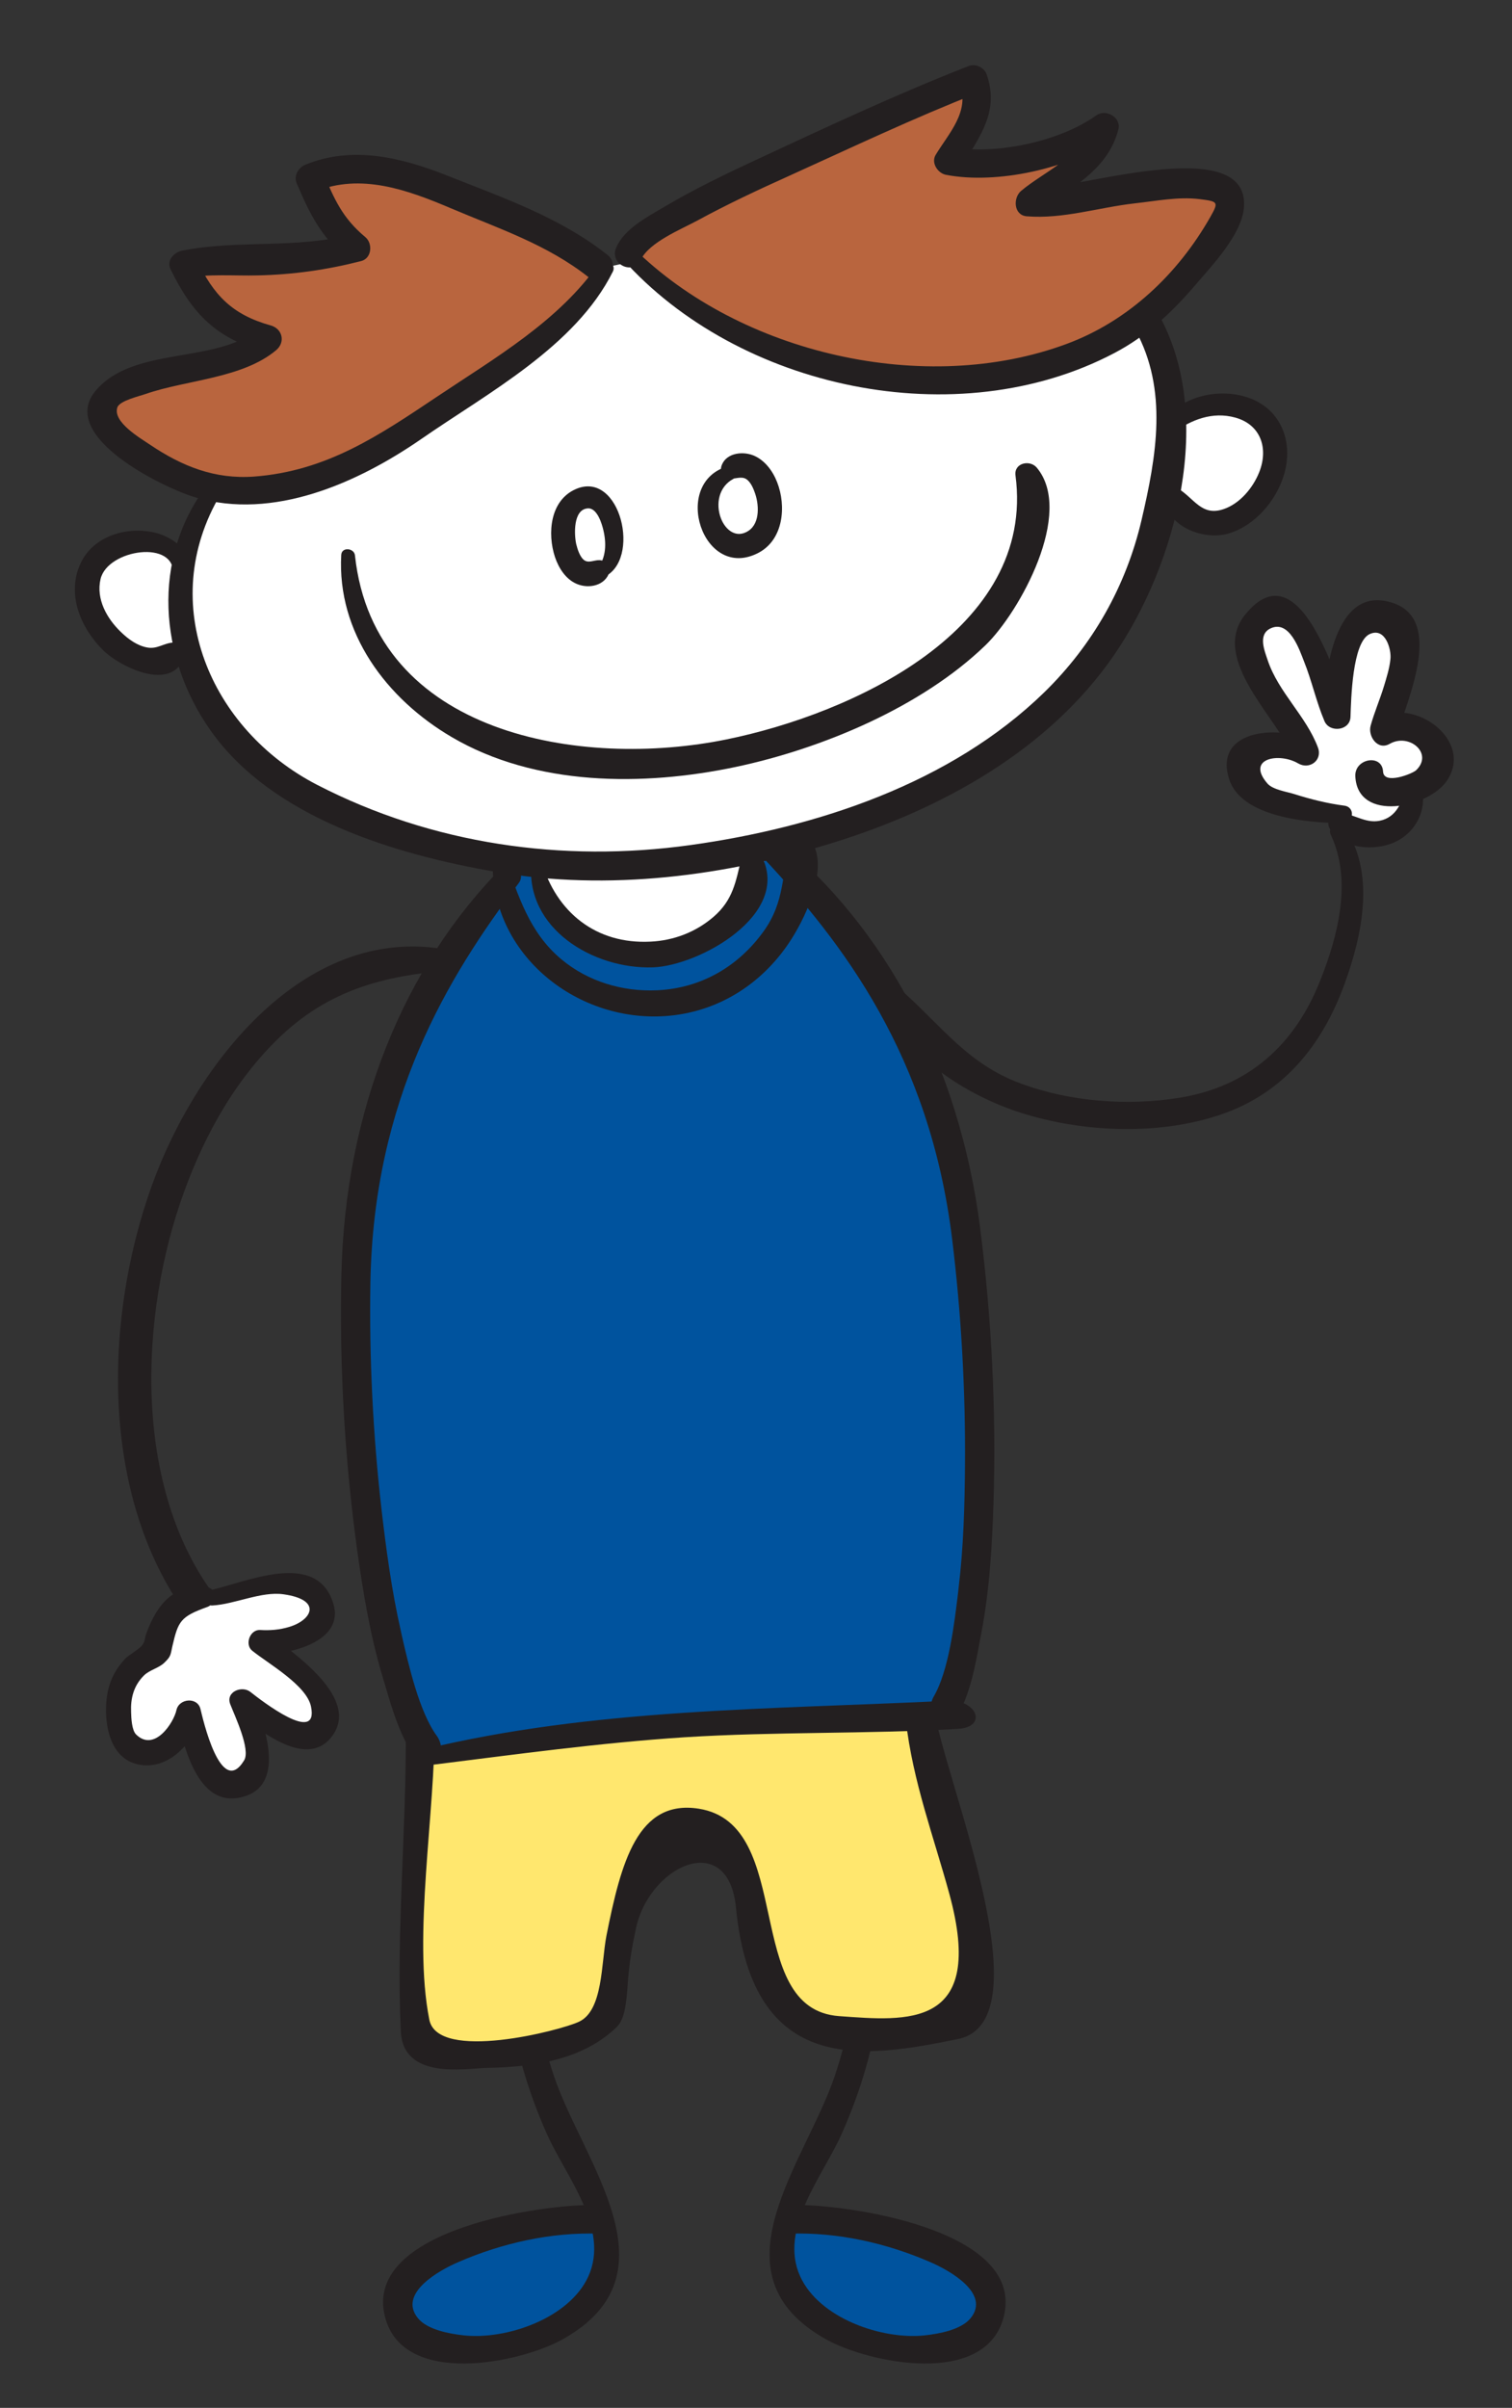 <?xml version="1.0" encoding="utf-8"?>
<!-- Generator: Adobe Illustrator 21.0.0, SVG Export Plug-In . SVG Version: 6.00 Build 0)  -->
<svg version="1.1" id="Layer_1" xmlns="http://www.w3.org/2000/svg" xmlns:xlink="http://www.w3.org/1999/xlink" x="0px" y="0px"
	 viewBox="0 0 969.9 1544" style="enable-background:new 0 0 969.9 1544;" xml:space="preserve">
<rect x="0" y="0" width="969.9" height="1544" fill="#333333" stroke="none"/>
<style type="text/css">
	.st0{fill:#00539E;}
	.st1{fill:#231F20;}
	.st2{fill:#FFE76E;}
	.st3{fill:#FFFFFF;}
	.st4{fill:#B9653E;}
</style>
<g>
	<path class="st0" d="M385.5,1421.9c0,0,16.6,26.7-3.5,49.1c-20,22.4-39.9,34.5-66.3,35.5c-26.4,1-53.7-5.1-57.5-18.5
		c-4-13.6,0-29.5,19.8-41.6c19.9-12.1,32.9-19.6,57.8-21.2C360.7,1423.5,385.5,1421.9,385.5,1421.9"/>
	<path class="st1" d="M456.7,1123.5c-37.8-1.7-71.8,28.8-92,58.6c-30,44-25.6,100.8-9.4,149c18.7,55.7,80.8,127.1,5.5,169
		c-27,15.1-102.5,31-113.9-14.7c-14.1-56.3,102.9-72.4,136.2-71.5c11.8,0.4,13.4,18.8,1.5,18.4c-30.9-1.1-62.7,6-91,18.4
		c-11.8,5.1-38.5,19.9-25.5,35.8c6.1,7.5,20.4,10,29.3,11c27.6,3,67.8-11,80-37.8c13.9-30.6-14.4-64.2-26.4-90.9
		c-24.6-55.2-38-123.8-8.5-179.9c19.2-36.5,68.7-87.6,114.6-75.6C462.6,1114.4,463.1,1123.8,456.7,1123.5"/>
	<path class="st0" d="M505.3,1421.9c0,0-16.6,26.7,3.5,49.1c20,22.4,39.9,34.5,66.3,35.5c26.4,1,53.7-5.1,57.5-18.5
		c3.9-13.6,0-29.5-19.8-41.6c-19.9-12.1-32.9-19.6-57.8-21.2C530.2,1423.5,505.3,1421.9,505.3,1421.9"/>
	<path class="st1" d="M434.1,1123.5c37.8-1.7,71.8,28.8,92,58.6c30,44,25.6,100.8,9.4,149c-18.7,55.7-80.8,127.1-5.5,169
		c27,15.1,102.5,31,113.9-14.7c14.1-56.3-102.9-72.4-136.2-71.5c-11.8,0.4-13.4,18.8-1.6,18.4c31-1.1,62.7,6,91,18.4
		c11.8,5.1,38.5,19.9,25.5,35.8c-6.1,7.5-20.4,10-29.3,11c-27.6,3-67.8-11-80-37.8c-13.9-30.6,14.4-64.2,26.4-90.9
		c24.7-55.2,38-123.8,8.5-179.9c-19.2-36.5-68.7-87.6-114.6-75.6C428.3,1114.4,427.7,1123.8,434.1,1123.5"/>
	<path class="st2" d="M269.3,1109.9l-3.8,133.7c0,0-3.8,50.9,3.8,59.3c7.7,8.3,108.7,24,117.3-7.3c8.6-31.3,17.8-121.6,55-117.4
		c37.2,4.2,47.9,86.8,58.4,102.4c10.5,15.6,109.6,37,121.1,7.1c11.5-29.9-29.7-184.2-29.7-184.2
		C524.1,1092.1,392.3,1004.6,269.3,1109.9z"/>
	<path class="st1" d="M260.3,1107.9c0.5,64.8-6.2,129.9-3.2,194.6c1.4,31.4,41.7,23.8,54.7,23.5c26.9-0.5,60.8-3.8,83.9-26.3
		c5.4-5.3,6-16.6,6.8-25c0.7-12.2,2.4-24.2,5-35.9c7.3-42,59.6-66.8,64.6-15.6c10.6,109.2,83.1,96.3,142.4,84.3
		c57.7-11.7-10.5-171.5-15.1-211.4c-1.3-11.6-19.7-4.8-18.3,7.3c4.4,38.8,18,74.8,27.9,111.1c23.7,86.9-27.5,81.4-70.7,78.3
		c-62.9-4.5-27.5-123-90-133c-39.2-6.2-49.9,34.2-59.3,81.5c-3.4,17.6-2.1,47.9-17.6,55.1c-12,5.7-90.6,25.9-96-1.3
		c-10.7-53.9,3.9-133.5,3.4-189.8C278.7,1091.9,260.2,1096.8,260.3,1107.9L260.3,1107.9z"/>
	<path class="st1" d="M297,611.3c-96.7-26-170.6,68.8-199.3,148.1c-32.7,90.2-34.1,211.4,31.5,288.1c9.2,10.7,24-5.4,15-16.1
		C86,963.2,88.4,852.2,115.4,771.9c13-38.5,32.6-75.7,61.6-104.5c34.2-34,72.4-42.8,119-45.6C302.1,621.4,302.8,612.9,297,611.3"/>
	<g>
		<path class="st0" d="M318.1,564.2c0,0-160.8,171.6-49.7,562.7c0,0,257.1-40.9,338.1-30.1c59.8-352.3-30.8-460.2-30.8-460.2
			l-60.9-82l1.8-17.1l-37.1,4.6c0,0,7.3,21.7-20.2,43.5c-27.5,21.8-61.4,29.8-80.8,16.1c-19.4-13.7-36.6-36.6-36.6-36.6l-0.9-14.9
			L318.1,564.2z"/>
		<path class="st1" d="M628.7,787.2c-13.3-103.4-60-192.3-131.6-250.2c-3-2.4-7.2-0.9-9.1,3.3c-1.4,3.3-1,6.9,1,9.1
			c52.1,55.5,107.3,128,121.7,244.6c5.9,48,8.7,97.2,8.3,146.2c-0.2,25-0.9,51.7-4.1,78.1l-0.3,2.8c-2.4,20-6,50.2-15.6,66.7
			c-2.5,4.3-2.6,9.5-0.2,13.6c1.7,3,4.4,4.7,7.3,4.7c1.6,0,4.8-0.6,7.3-4.7c8.6-13.7,12.1-32.7,15.2-49.5l0.9-4.8
			c5.4-28.1,6.9-56.6,7.8-83.2C639.1,905.3,636.2,845.8,628.7,787.2z"/>
		<path class="st3" d="M866,532.1c0,0-1.9-9.3-18-11.3c-16.2-2-53.7-10.9-52.2-24.6c1.5-13.7,26.9-20,35.2-17
			c8.4,3-25.3-44.5-27.2-60.1c-1.9-15.7,8.4-35.2,19.6-27.8c11.2,7.3,36.4,70.9,36.4,70.9s-1.3-56.1,15.3-62.9
			c16.7-6.8,21.5,6.9,22.5,21.1c0.9,14.1-6,48.4-6,48.4s18.1-7.8,23.5,9.8c5.3,17.6-1.1,24-7.9,26.4c-6.8,2.4,6.3,19.1-6.4,25.3
			C888.1,536.6,866,532.1,866,532.1"/>
		<path class="st1" d="M862.3,516.6c-10.8-1.4-21.6-4.1-32-7.4c-4.7-1.5-13.9-2.8-17.3-6.8c-14-16.2,7.6-20,19.7-12.9
			c7.3,4.3,15.8-2,12.7-10.2c-7.5-20.1-25.3-35.3-32.2-55.9c-1.9-5.8-6.5-16.4,1.7-20.4c12.2-5.9,18.7,13.8,21.5,20.9
			c5.1,12.6,7.9,26,13.2,38.5c3.3,7.7,16.4,6.2,16.7-2.7c0.4-11,1.1-47.9,12.3-53.1c10.2-4.7,14.1,10.2,13.3,16.2
			c-0.6,5.8-2.4,11.5-4.1,17.1c-2.6,8.6-6.2,16.8-8.6,25.5c-1.8,6.7,4.5,16,12.2,11.6c12.5-7.2,28.3,6.1,17,16.9
			c-2.3,2.2-20.7,9.6-21.2,0.9c-0.6-11.6-18.3-8.5-17.8,2.9c1.3,30,47.2,20.4,58.9,2.7c17.1-25.9-21.2-53.4-44.5-40
			c4,3.9,8.1,7.8,12.2,11.6c6.1-22.5,33.2-78.8-7.2-86.6c-34.2-6.6-39.4,50.2-40.1,72.4c5.6-0.9,11.2-1.8,16.6-2.7
			c-8-18.4-31.6-104.5-66.7-60.8c-22.9,28.6,22,67,31.2,91.8c4.2-3.4,8.5-6.8,12.7-10.3c-19-11.1-64.4-9.4-54.1,23.6
			c7.6,24.8,51.2,28.3,72.4,28.4C868.3,528.2,869.8,517.6,862.3,516.6"/>
		<path class="st1" d="M902.9,503.3c-3.3,8.9-5.6,19.2-15.9,22.5c-10.2,3.2-17.5-3.7-27.1-4.5c-4.8-0.4-9.7,4.9-7.1,9.7
			c7.6,13.5,29,15,41.9,9c14.1-6.4,21.7-22.3,16.5-37C909.9,499.4,904.2,499.8,902.9,503.3"/>
		<path class="st1" d="M853.6,535.2c13.9,29.2,4.7,64.9-6.7,93.5c-16.2,41-45.7,68-90.2,75.2c-33.3,5.4-70.5,2.6-102.1-9.2
			c-33.3-12.3-49.7-35.7-74.8-58.3c-5.7-5.1-12.8,2.6-10.6,8.6c12.8,34.9,55.1,59.5,89,69.6c39.2,11.7,86.3,13.3,125.2,0
			c40.3-13.8,64.9-44.7,79.1-83.7c11.4-31.3,20.1-71.8-0.4-101C858.8,525.3,851.2,530,853.6,535.2"/>
		<path class="st1" d="M276.9,1131.7c53.9-6.7,107.1-14.1,162-17.7c58.4-3.7,117.3-2,175.6-5.4c19.1-1.1,12.3-18.9-6.5-18
			c-115.6,5.6-227.4,4.8-336.9,31.3C262.2,1124.1,267.7,1132.7,276.9,1131.7"/>
		<path class="st1" d="M219,817.4c2.3-104.2,39.4-197.6,104.5-262.7c2.7-2.7,7.1-1.7,9.4,2.3c1.8,3.2,1.8,6.8-0.1,9.2
			c-45.9,60.7-93.1,138.6-95.2,256.1c-0.8,48.3,1.6,97.5,7.2,146.2c2.9,24.8,6.4,51.3,12.3,77.2l0.6,2.8
			c4.5,19.6,11.3,49.3,22.5,64.6c2.9,4,3.6,9.2,1.7,13.5c-1.4,3.1-3.9,5.1-6.8,5.4c-1.6,0.2-4.8-0.1-7.8-3.9
			c-10-12.7-15.5-31.2-20.3-47.6l-1.4-4.7c-8.3-27.4-12.8-55.5-16.5-81.9C221.1,935.9,217.7,876.5,219,817.4z"/>
		<path class="st1" d="M316.1,551.7c-1.7,60.6,55,105.3,113.6,99.6c32.9-3.2,60.6-21.7,78.1-49.3c9.9-15.6,25.4-48.8,10.9-65
			c-3.8-4.3-10.3-3.1-11.8,2.6c-5.5,20.9-3.3,38.4-17,57.5c-16.3,22.7-40.2,36.6-68.4,37.9c-22.1,1-44.3-5.6-61.3-19.8
			c-20.7-17.2-27.7-40.8-36.4-65C322.1,545.6,316.2,547.6,316.1,551.7"/>
		<path class="st3" d="M135.4,316l-15.1,35.4c0,0-33.1-15.1-53.8,3.1c-20.7,18.1-11.7,34.3-0.3,50.4c11.4,16.1,25.1,27.6,34.3,23.1
			c9.2-4.5,21.8-10.2,21.8-10.2s6.6,52.7,35.1,70c28.5,17.4,71.9,45.1,104,47.6c32,2.5,83.5,15.3,83.5,15.3s3.2,33.3,22.6,46
			c19.4,12.7,44.6,24.3,73.2,11.9c28.7-12.4,47.2-33,48.4-43.2c1.2-10.3,1.3-21.8,1.3-21.8s76.8-16.8,111.3-39.4
			c34.5-22.7,94.3-61.3,114-99.1c19.6-37.7,34.9-91.4,34.9-91.4s13.6,29.8,31.9,23.1c18.4-6.8,43.7-34.1,36.9-50.2
			c-6.8-16.1-7.9-21.8-25.1-25.4c-17.1-3.5-41.2,4.3-41.2,4.3s-1-24.1-6.6-36.7c-5.7-12.6-9-22.9-9-22.9s-73.6,45.4-126.2,42.7
			c-52.7-2.6-90.4-13.1-117.9-24.7c-27.4-11.6-85.6-56.6-85.6-56.6l-20.6,4.4c0,0-23.1,38.8-78.3,77.4
			c-55.2,38.7-103.4,56.7-119.5,61.2C173.2,315.1,135.4,316,135.4,316"/>
		<path class="st1" d="M340.9,553.1c-4.2,42.3,39.7,68.5,78,67.2c29.7-1.1,88.8-33.9,69.7-71.2c-3-5.8-11.4-5.7-13,1.1
			c-3.6,15.1-5.3,26.9-18,37.8c-11.3,9.7-25.4,15.1-40.3,15.8c-35.1,1.8-60.5-19-69.9-51.3C346.6,549.4,341.2,549.8,340.9,553.1"/>
		<path class="st1" d="M132.5,311.5c-35.4,46.9-30.6,110.1,2.7,157.1c39.6,56,118.7,79.4,183,90.5c72.1,12.5,147.3,2.7,216.8-18.9
			c69.2-21.5,137.8-59.3,179.6-120.1c40.3-58.6,65.2-153.6,28.4-218.9c-5.7-10.2-20.2,0.3-14.7,10.4c21.1,38.3,13.5,81,4,121.7
			c-9.9,42.5-31.3,80.3-62.6,110.8c-60,58.3-145.7,86.5-226.9,97.8c-81.9,11.4-165.4-0.5-239.3-38.6C135,468,99.9,387.1,141.4,317.1
			C144.4,311.9,136.1,306.7,132.5,311.5"/>
		<path class="st1" d="M119.9,371.8c7.2-15.3-7.4-27.3-21.1-30.4c-17.8-3.9-38.8,2.3-47,19.6c-9.4,19.8-0.1,41.7,14.4,56
			c10.5,10.4,43.6,27,51.8,4.7c1.8-4.8-1.3-10-6.7-9.7c-6.2,0.3-10.4,4.4-16.8,3.2c-6.4-1.1-12.3-5.4-16.9-9.9
			c-9-8.6-16.1-21.1-13.1-34c4.5-19.2,48.6-25.6,46.5-2.7C110.4,374.1,117.5,376.9,119.9,371.8"/>
		<path class="st1" d="M752.4,277.7c11.7-8.6,25.4-14,40.1-9.9c16.4,4.6,21.3,19.9,15.2,35.1c-4,10-12.4,20.1-22.9,23.6
			c-14.2,4.8-18.9-7.3-29.5-13.5c-4.1-2.5-8.9,1.8-8.6,6c1.5,18.7,25.4,27.8,41.4,23.1c17.1-5.1,30.7-21.2,35.6-37.9
			c5.9-20-1.3-40.7-21.3-48.6c-19-7.4-44.7-2.2-56.5,15.2C743,274.9,747.6,281.2,752.4,277.7"/>
		<path class="st3" d="M379.3,314c0,0-19.4,5.6-21.8,19.4c-2.4,13.7,1,26.3,12.4,31c11.4,4.7,24.1-3.3,24.2-19.4
			C394.2,329,379.3,314,379.3,314"/>
		<path class="st1" d="M387.2,370.1c24.5-10.7,10.8-68.9-17.8-56.5c-16.6,7.2-18.4,28.5-13.4,43.6c2.4,7.1,6.9,14.2,13.9,17.2
			c7.9,3.4,18.5,1.1,21.1-7.8c1-3.4-2-6.5-5-7.2c-3.8-1-7.5,1.9-10.8,0.1c-3.2-1.9-4.8-7.5-5.6-10.7c-1.3-6-2-22,7.3-22.8
			c6.1-0.6,9.2,9.8,10.2,14.2c1.9,8.1,1.8,17.6-3.9,24.3C380.8,367,383.9,371.6,387.2,370.1"/>
		<path class="st3" d="M480.3,298.5c0,0-21.8,3.3-25.3,18.2c-3.5,14.8-2.5,25.2,7.8,30.9c10.3,5.8,22.9,7.1,27.5-8.9
			c4.7-16,1.4-30.9,1.4-30.9L480.3,298.5z"/>
		<path class="st1" d="M467.2,298.9c-37.2,10.2-16.4,74.5,19.5,55.5c15.9-8.5,17.8-29.9,11.8-45.2c-2.8-7.2-7.9-14.2-15.3-17.2
			c-7.6-3-18.4-1.2-20.6,7.5c-0.6,2.5,1.1,6.1,3.6,7c4,1.4,7.5-1,11.2,0.1c3.4,1.1,5.5,5.7,6.6,8.8c2.9,7.5,3.8,19.9-3.9,25
			c-7.8,5.1-14.7-0.5-17.6-7.9c-3.6-9.3-1.4-20.5,7.9-25.4C475.3,304.5,472.9,297.4,467.2,298.9"/>
		<path class="st1" d="M218.9,355.8c-2.8,49.9,29,92.3,70.8,116.8c53.7,31.6,122.8,31.7,182.2,19.2c55.3-11.7,119.1-38.3,160.3-78.1
			c21.9-21.2,57.1-85.1,32.8-113.9c-4.5-5.2-14.6-2.9-13.6,5c13.1,99.1-105,152.9-185.2,169.3c-93.1,19.1-226-2.7-238.5-117.9
			C227.3,351.4,219.2,350.5,218.9,355.8"/>
		<path class="st4" d="M387.1,172c0,0-54.8-32.4-85.6-47.4c-30.9-15.1-85.8-20-92.7-17.7c-6.9,2.2-9.2,11.4-9.2,11.4l27.3,39
			c0,0-48.1,8.9-66.5,11.1c-18.3,2.2-40.1,0.9-40.1,0.9s2.2,18.4,18.2,27.6c16,9.3,30.8,24.3,30.8,24.3s-35.6,7.8-53.9,16.9
			c-18.4,9.1-48.2,18-48.2,18s-8.2,17.2,15.8,32.2c24,15,62.8,38.1,99.5,26.9c36.7-11.2,83.8-35,105.7-54.4
			c21.9-19.3,64.4-43.1,73.6-54.5C370.9,194.8,387.1,172,387.1,172"/>
		<path class="st1" d="M384.3,168.7c-25.5,37-66.8,60.8-103.4,85.3c-37.7,25.2-71.2,48.1-118,51.6c-25.2,1.8-46.1-6.6-66.6-20.4
			c-6.2-4.2-24.2-14.6-21-24c1.5-4.3,14.3-7.2,18.2-8.6c25.9-9,62.1-9.9,83.7-28.1c6-5.1,4-13.7-3.5-15.8c-25-7-36.7-19.5-47.6-42.3
			l-7.6,12c15.4-3,31.5-1.4,47-1.8c22.6-0.5,44.4-3.6,66.2-9.2c6.9-1.8,7.5-11.4,2.6-15.4c-14.5-12.1-19.8-24.1-26.8-40.8
			c-1.8,3.9-3.6,7.8-5.4,11.7c29.3-12.1,59.4-1.1,87,10.6c30.8,13.1,61.8,23.2,88.5,44.3c9.4,7.5,21.5-6.9,12-14.4
			c-30.2-23.9-66.7-36.5-102.2-50.6c-29.4-11.7-61.2-19.7-91.7-7.1c-4.4,1.9-7.4,7.1-5.4,11.8c8.4,19.6,15.5,34.3,32.4,48.3
			c0.9-5.2,1.8-10.3,2.7-15.4c-36.1,9.3-72.5,3.2-108.5,10.3c-5.1,1-10.3,6.2-7.5,11.9c14.1,29.1,29.7,44.6,61.2,53.3
			c-1.2-5.2-2.3-10.5-3.5-15.8c-28,23.9-81.1,11.3-105.7,40.4c-24.8,29.3,43.8,62.5,63.8,68.4c50.1,15,104.3-9.3,144.9-37.3
			c42.5-29.5,99-59.3,123-107.4C395.8,169.2,387.8,163.8,384.3,168.7"/>
		<path class="st4" d="M404.3,161.8c0,0,37.6,40.3,61.6,50.8c24,10.4,88,38.3,131.5,33.9c43.5-4.3,99.8-16.6,127.3-34.8
			c27.6-18.2,63.5-83.2,63.5-83.2s-5.7-10.3-32-9.4c-26.4,1-83.7,12.2-83.7,12.2l35.7-39.9c0,0-45.9,15.8-71.1,15.6l-25.2-0.2
			c0,0,17.4-30.8,15.1-42.3l-2.3-11.5c0,0-82.6,29.3-117.1,47.4C473.3,118.6,404.3,161.8,404.3,161.8"/>
		<path class="st1" d="M399.1,165.8c74.6,83.8,215,113.6,315.7,60.6c20.9-11,36.9-26,52.2-43.9c10.5-12.3,29.9-32.4,31-50
			c3-48.7-112.6-9.6-136-11.6c1.2,5.4,2.5,10.8,3.6,16.3c20-16.8,44.7-26.9,51.8-54.2c2-7.8-8.1-13.4-14.2-9
			c-23.2,16.7-64.9,25.7-93.1,20.2c2.2,4.3,4.5,8.5,6.6,12.8c11.9-19.7,24.5-35.5,16.2-59.3c-1.6-4.5-7.2-7.1-11.7-5.3
			c-45.8,17.9-91.5,39.3-136.2,60.1c-20,9.3-39.9,18.9-58.8,30.1c-10.8,6.4-25.9,14.1-31,26.4c-4.3,10.5,11,17.8,15.9,7.5
			c5.4-11.2,25.9-19.5,36.1-25c19.1-10.4,38.9-19.7,58.7-28.6c40.2-18.2,80.6-37.4,121.6-53.4c-4-1.8-7.8-3.6-11.7-5.3
			c6.2,17.6-7.1,31.1-15.6,45.1c-3.1,5.2,1.4,11.8,6.6,12.8c32.5,6.3,80-4,106.8-23.3c-4.7-3-9.4-6-14.2-9
			c-5.4,20.7-29.4,30-44.4,42.6c-5.3,4.5-4.8,15.6,3.6,16.3c23.3,1.9,46.2-5.7,69.3-8.3c13.8-1.5,27.8-4.4,41.7-2.7
			c11.7,1.5,12.3,1.7,6.8,11.4c-20.8,36.6-52.5,66.7-92.1,81.4c-90.7,33.7-209.4,6.4-278-61.5C402.4,155.2,395.4,161.6,399.1,165.8"
			/>
	</g>
	<path class="st3" d="M113.4,1032.4c0,0,40.2-12.7,55.4-14.1c15.2-1.4,39.5-1.2,38.7,12.7c-0.9,13.9-17.5,21-24.4,20.6
		c-7-0.4-10.8,5.2-10.8,5.2s43.5,29.3,39.3,43c-4.3,13.7-13.8,17.7-19.5,16.2c-5.7-1.5-34.8-20.6-34.8-20.6s15.6,29.9,5.7,41
		c-10,11-22.7,10.3-27,4.2c-4.3-6.1-15.5-32.2-15.5-32.2s-9.1,15.7-24.1,13.6c-15-2.1-22.7-8.3-21.8-23.3c0.9-15,9.9-29.6,18.4-36.1
		C101.6,1056.1,113.4,1032.4,113.4,1032.4"/>
	<path class="st1" d="M136.1,1029.5c14.6-0.8,31.4-9.2,45.7-7.2c25.1,3.5,18.4,16.5,3.8,20.9c-6.2,1.9-12.5,2.4-18.8,2
		c-6.5-0.3-10,9.3-5,13.3c10.3,8.3,34.9,22.1,37.7,35.8c5.1,24.8-31.8-3.8-38.9-9.4c-5.5-4.3-16,0-12.9,7.9c2.8,7.3,13.2,29,8.9,36
		c-15,24.7-26.7-27.6-28-32.9c-1.9-7.9-13.7-6.9-15.4,0.6c-1.8,8.3-14.2,27.2-25.9,15.7c-2.8-2.8-3.1-10.6-3.2-14.2
		c-0.4-8.8,1.5-16.9,8.2-23.6c3.6-3.6,9.5-4.7,13.1-8.2c4.4-4.2,3.9-5,5.2-10.7c3.7-15.9,5.1-18.9,22.5-25.1
		c5.6-2,6.5-11.9-0.4-12.6c-21.1-2.3-31.7,10.6-38.6,29c-1.8,4.8-0.5,4.8-3,8.3c-1.6,2.2-9,6.6-10.6,8.3
		c-7.8,8.4-11.4,16.8-12.3,28.1c-1.2,15.1,2.6,35.8,20,39.8c19.6,4.6,36.7-14.1,40.5-31.4c-5.1,0.2-10.3,0.4-15.4,0.6
		c4.9,20,14.1,61.7,44.7,51c25.2-8.9,11.3-46.2,4.6-63.1c-4.3,2.6-8.6,5.3-12.9,8c14.3,11.1,45.8,38.6,62.7,17.7
		c20.1-24.9-24.9-54.5-40.4-66.8c-1.7,4.4-3.3,8.9-5,13.3c17.5,0.8,54.5-7.5,46.8-32.4c-10.8-35.2-57.4-12.9-79.6-8.4
		C129,1020.9,130.6,1029.8,136.1,1029.5"/>
</g>
</svg>
